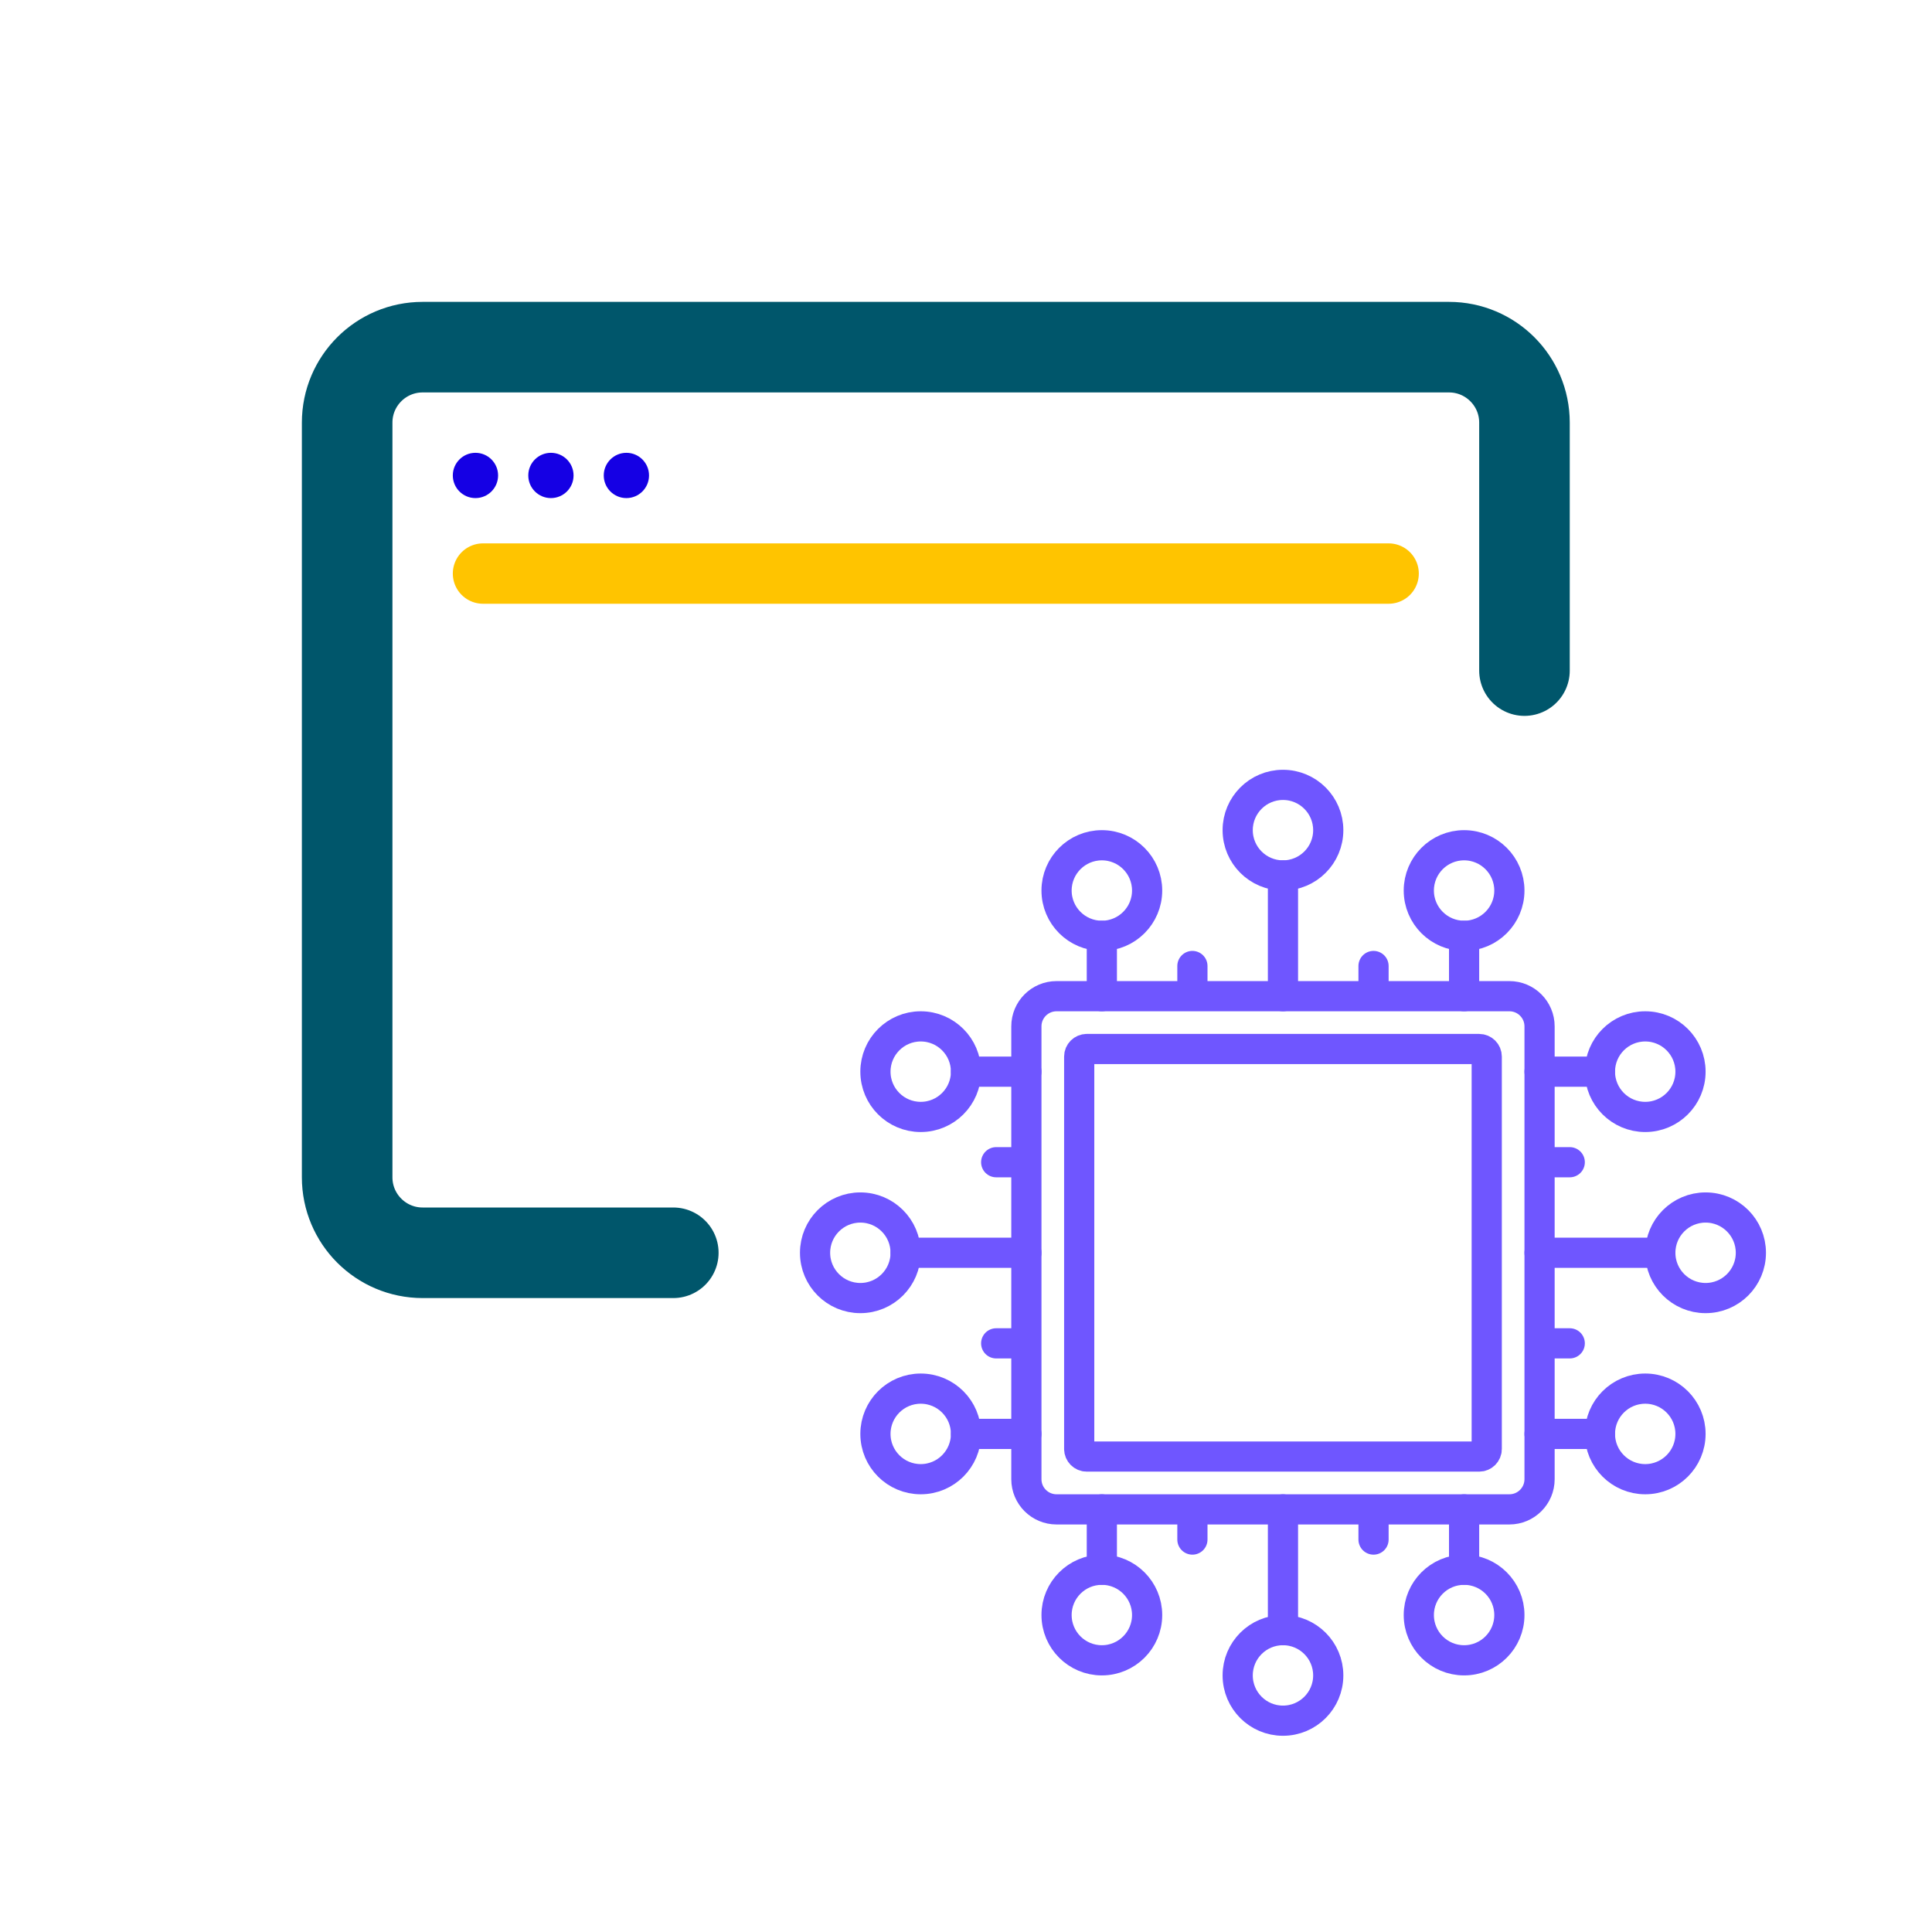<svg width="128" height="128" viewBox="0 0 128 128" fill="none" xmlns="http://www.w3.org/2000/svg">
<path d="M101 44.429V28C101 25.239 98.761 23 96 23H28C25.239 23 23 25.239 23 28V78C23 80.761 25.239 83 28 83H44.608" stroke="#00566B" stroke-width="6" stroke-linecap="round" stroke-linejoin="round"/>
<circle cx="31.5" cy="31.5" r="1.5" fill="#1500E4"/>
<circle cx="36.5" cy="31.5" r="1.5" fill="#1500E4"/>
<circle cx="41.5" cy="31.5" r="1.5" fill="#1500E4"/>
<path d="M32 38L92 38" stroke="#FFC400" stroke-width="4" stroke-linecap="round"/>
<path d="M102 95L106 95" stroke="#6F56FF" stroke-width="2" stroke-linecap="round"/>
<path d="M103 89L104 89" stroke="#6F56FF" stroke-width="2" stroke-linecap="round"/>
<path d="M102 83L110 83" stroke="#6F56FF" stroke-width="2" stroke-linecap="round"/>
<path d="M103 77L104 77" stroke="#6F56FF" stroke-width="2" stroke-linecap="round"/>
<path d="M102 71L106 71" stroke="#6F56FF" stroke-width="2" stroke-linecap="round"/>
<path d="M73 100L73 104" stroke="#6F56FF" stroke-width="2" stroke-linecap="round"/>
<path d="M91 101L91 102" stroke="#6F56FF" stroke-width="2" stroke-linecap="round"/>
<path d="M91 64L91 65" stroke="#6F56FF" stroke-width="2" stroke-linecap="round"/>
<path d="M97 100L97 104" stroke="#6F56FF" stroke-width="2" stroke-linecap="round"/>
<path d="M73 62L73 66" stroke="#6F56FF" stroke-width="2" stroke-linecap="round"/>
<path d="M79 64L79 65" stroke="#6F56FF" stroke-width="2" stroke-linecap="round"/>
<path d="M79 101L79 102" stroke="#6F56FF" stroke-width="2" stroke-linecap="round"/>
<path d="M85 58V66" stroke="#6F56FF" stroke-width="2" stroke-linecap="round"/>
<path d="M85 100L85 108" stroke="#6F56FF" stroke-width="2" stroke-linecap="round"/>
<path d="M97 62L97 66" stroke="#6F56FF" stroke-width="2" stroke-linecap="round"/>
<path d="M64 95L68 95" stroke="#6F56FF" stroke-width="2" stroke-linecap="round"/>
<path d="M66 89L67 89" stroke="#6F56FF" stroke-width="2" stroke-linecap="round"/>
<path d="M60 83L68 83" stroke="#6F56FF" stroke-width="2" stroke-linecap="round"/>
<path d="M66 77L67 77" stroke="#6F56FF" stroke-width="2" stroke-linecap="round"/>
<path d="M64 71L68 71" stroke="#6F56FF" stroke-width="2" stroke-linecap="round"/>
<path d="M102 98V68C102 66.895 101.105 66 100 66H94.788H70C68.895 66 68 66.895 68 68V98C68 99.105 68.895 100 70 100H76.242H100C101.105 100 102 99.105 102 98Z" stroke="#6F56FF" stroke-width="2"/>
<path d="M98.5 96V70C98.5 69.724 98.276 69.5 98 69.5H72C71.724 69.5 71.5 69.724 71.5 70V96C71.5 96.276 71.724 96.5 72 96.5H98C98.276 96.5 98.5 96.276 98.5 96Z" stroke="#6F56FF" stroke-width="2" stroke-linecap="round" stroke-linejoin="round"/>
<circle cx="61" cy="95" r="3" stroke="#6F56FF" stroke-width="2"/>
<circle cx="57" cy="83" r="3" stroke="#6F56FF" stroke-width="2"/>
<circle cx="61" cy="71" r="3" stroke="#6F56FF" stroke-width="2"/>
<circle cx="109" cy="95" r="3" stroke="#6F56FF" stroke-width="2"/>
<circle cx="113" cy="83" r="3" stroke="#6F56FF" stroke-width="2"/>
<circle cx="109" cy="71" r="3" stroke="#6F56FF" stroke-width="2"/>
<circle cx="73" cy="107" r="3" transform="rotate(90 73 107)" stroke="#6F56FF" stroke-width="2"/>
<circle cx="97" cy="107" r="3" transform="rotate(90 97 107)" stroke="#6F56FF" stroke-width="2"/>
<circle cx="73" cy="59" r="3" transform="rotate(90 73 59)" stroke="#6F56FF" stroke-width="2"/>
<circle cx="97" cy="59" r="3" transform="rotate(90 97 59)" stroke="#6F56FF" stroke-width="2"/>
<circle cx="85" cy="111" r="3" transform="rotate(90 85 111)" stroke="#6F56FF" stroke-width="2"/>
<circle cx="85" cy="55" r="3" transform="rotate(90 85 55)" stroke="#6F56FF" stroke-width="2"/>
</svg>
